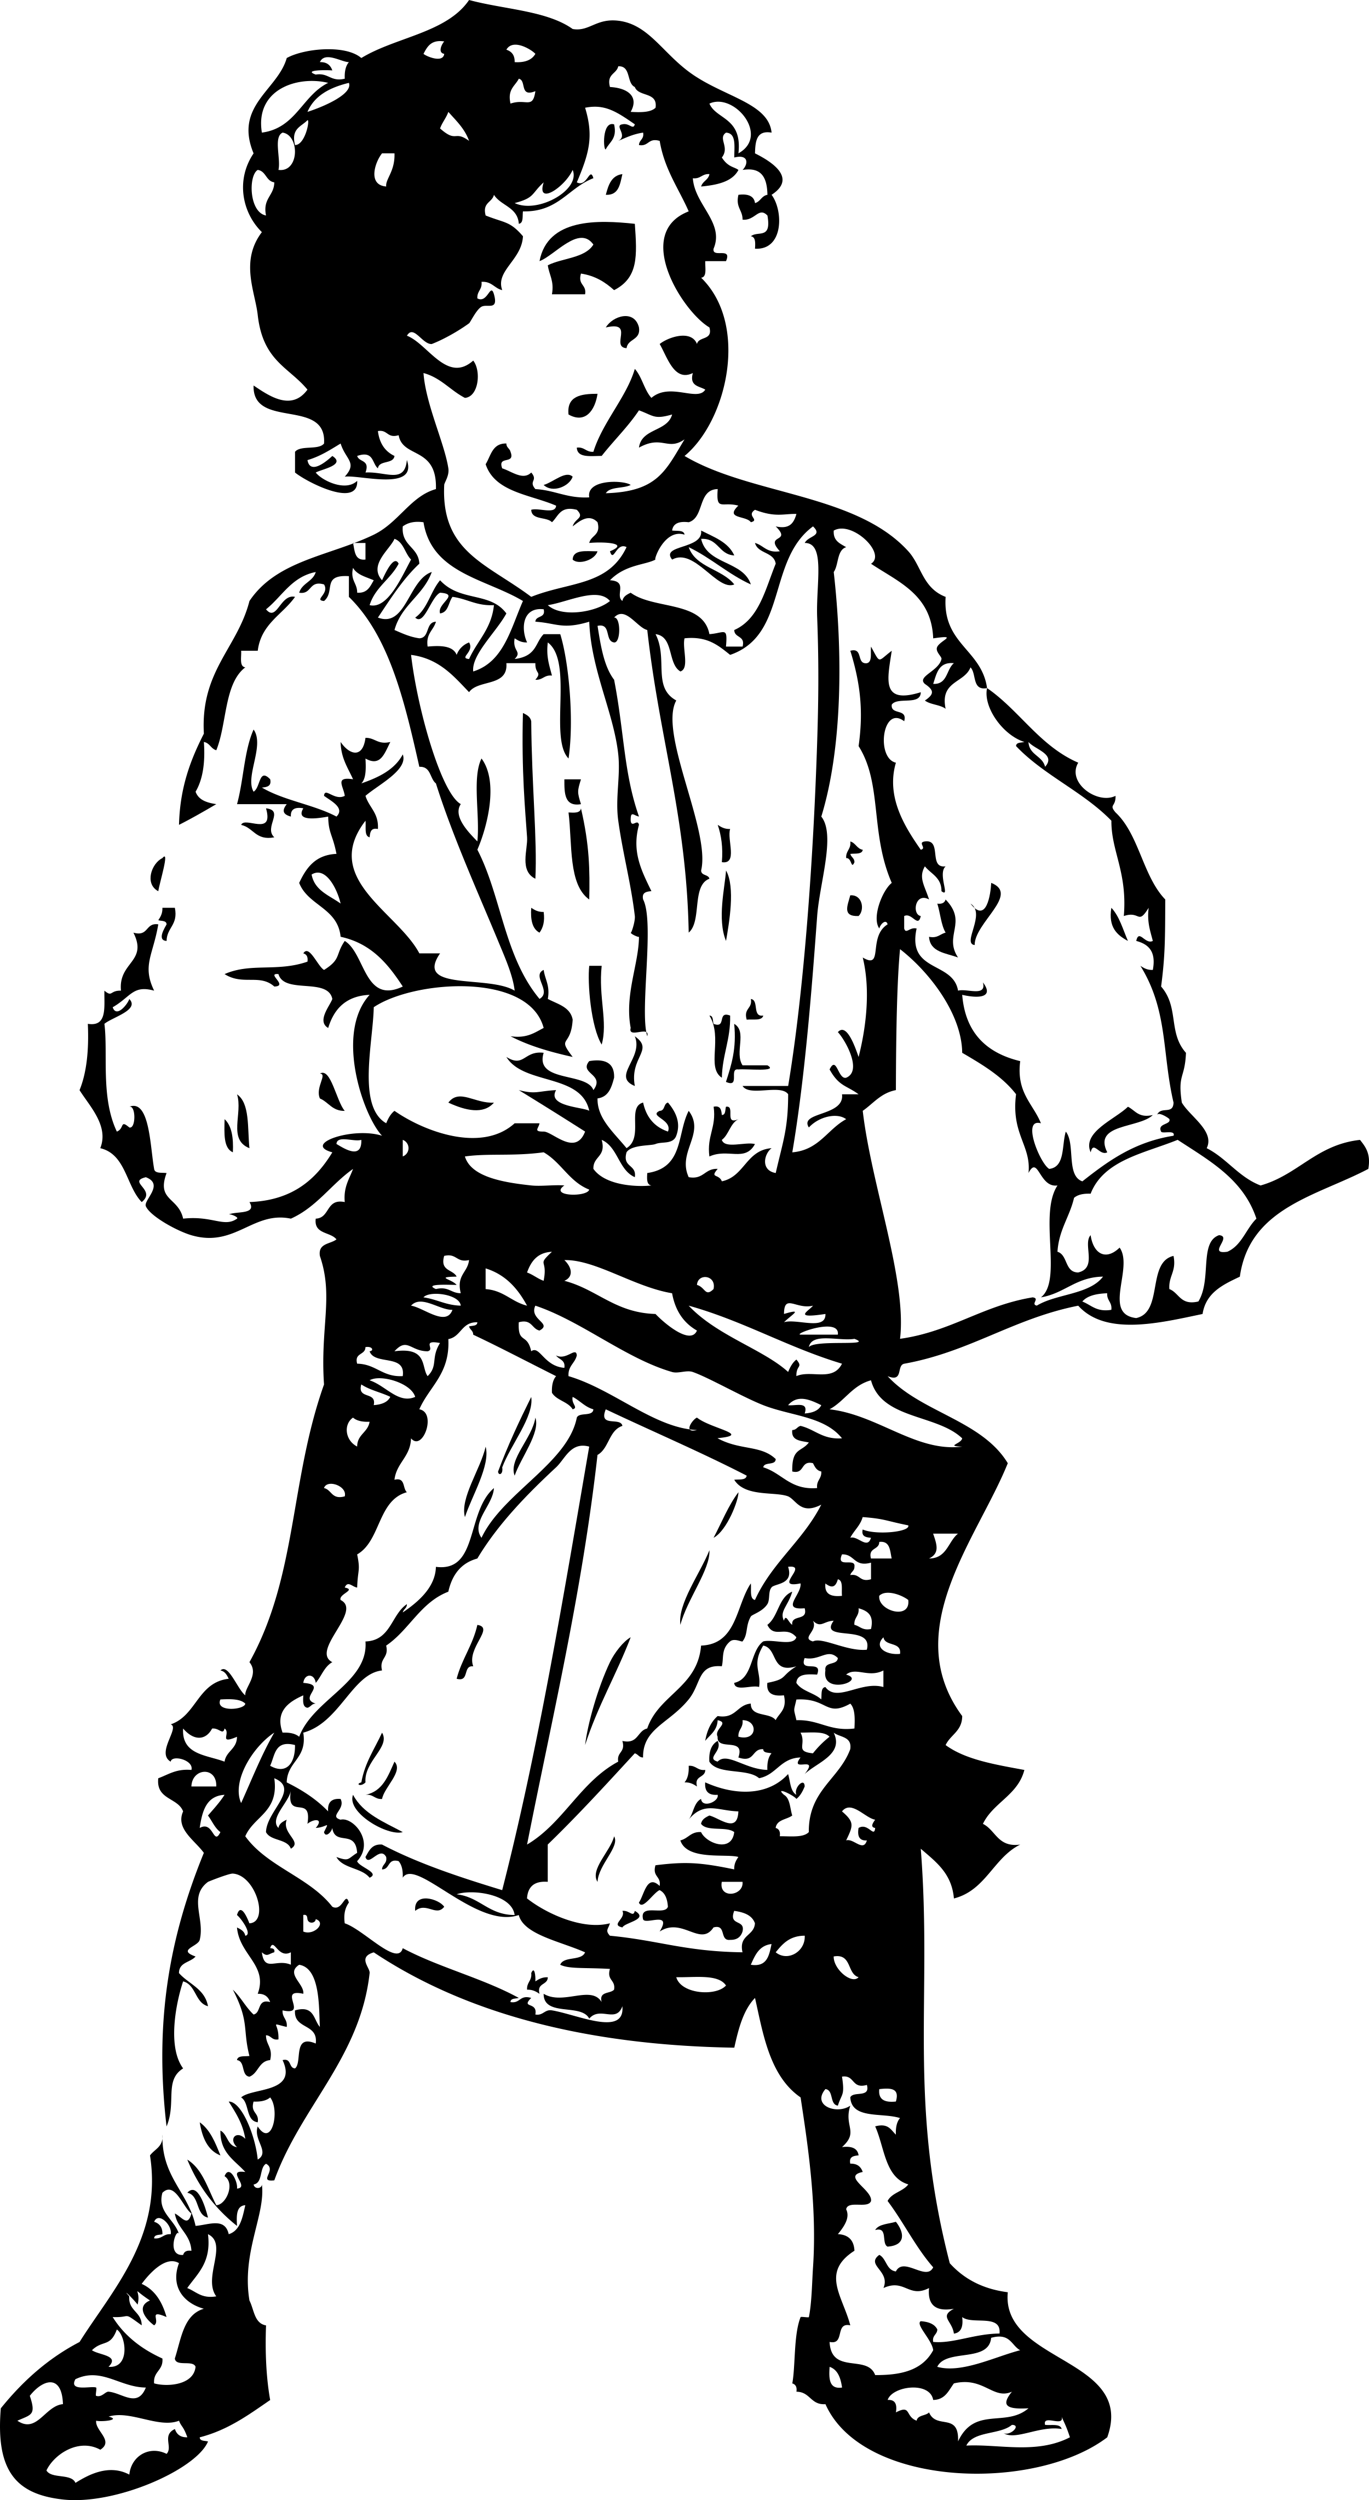 <svg xmlns="http://www.w3.org/2000/svg" viewBox="0 0 193.013 352.383"><switch><g><g clip-rule="evenodd" fill-rule="evenodd"><path d="M87.75 24.538c-.33 1.423-.5 3.005-2.337 2.921.366-1.388.786-2.72 2.337-2.921zM90.088 46.154c.276 1.834-1.573 1.543-1.753 2.921-2.324-.159 1.229-3.872-2.921-2.921.97-1.641 4.036-2.587 4.674 0zM84.245 55.502c-.344 2.318-1.708 4.263-4.089 2.921-.278-2.614 1.75-2.923 4.089-2.921zM76.65 68.355c1.406-.419 3.104-2.084 4.089-1.168-.455 1.369-2.825 2.363-4.089 1.168zM84.245 77.703c-.413 1.296-2.742 1.941-3.505 1.168.065-1.492 1.956-1.159 3.505-1.168zM73.729 100.49c.52.259 1.045.513 1.168 1.168.073 9.219.862 16.684.584 22.201-2.289-1.133-1.053-4.127-1.168-5.842-.246-3.65-.808-9.23-.584-17.53zM79.571 109.84h2.337c-.525 1.71-.525 1.795 0 3.505-2.337.39-2.348-1.54-2.337-3.5zM37.506 113.93c2.664.298-.371 2.668 1.168 4.089-2.635.493-2.917-1.367-4.674-1.752.498-1.27 4.659 1.72 3.506-2.34zM81.908 113.93c1.202 5.148 1.258 8.685 1.168 12.853-2.962-2.101-2.37-7.756-2.921-12.269.83.05 1.655.1 1.753-.58zM101.19 116.26c.47.309.948.609 1.752.584-.48 1.466 1.136 5.031-1.168 4.674.18-2.12-.09-3.79-.58-5.25zM102.36 122.69c1.338 2.333.434 7.429 0 9.932-1.28-3.08-.14-7.61 0-9.93zM119.88 126.19c1.737-.124 2.06 2.083 1.168 2.921-2.35.09-1.54-1.49-1.17-2.92zM133.32 126.78c3.163 3.272-.326 5.04 1.752 8.179-1.693-.643-3.95-.723-4.089-2.921 1.221.248 1.547-.4 2.337-.584-.648-1.105-.746-2.76-1.169-4.09.68.09 1.04-.14 1.17-.59zM22.9 127.95h1.753c.493 2.44-1.136 2.759-1.168 4.674-1.453-.088-.171-1.979 0-2.337-.016-.568-.715-.453-1.168-.584.308-.47.609-.95.583-1.75zM74.897 127.95c.47.309.948.609 1.753.584.186 1.355-.094 2.243-.584 2.921-1.021-.53-1.29-1.82-1.169-3.5zM156.69 127.95c1.136 1.201 1.627 3.046 2.337 4.674-1.51-.82-2.79-1.89-2.34-4.67zM83.077 136.13h1.753c-.474 4.428.897 7.909 0 11.101-1.524-2.49-2.026-8.73-1.753-11.1zM105.86 140.8c1.204.159.139 2.587 1.752 2.337-.181.793-1.463.485-2.337.584-.47-1.65.83-1.51.59-2.92zM100.02 143.14c.568.016.453.715.584 1.168 1.891.722.446-1.891 2.337-1.168.076 3.386-1.102 5.52-1.168 8.764-2.238-1.47.18-5.58-1.75-8.76zM103.52 144.31c1.862 1.096.005 4.047 1.168 5.842h3.506c1.683.979-2.985.465-4.09.584-1.4-.231.324 2.661-1.753 1.752.76-2.35 1.52-4.7 1.16-8.17zM33.417 154.24c1.842 1.273 1.457 4.775 1.752 7.595-3.098-1.24-.893-4.92-1.752-7.6zM69.639 155.41c-1.463 1.706-3.993 1.129-6.426 0 1.546-2.04 3.753.17 6.426 0zM100.6 155.99c.994-.214 1.103.456 1.169 1.169.568-.017.453-.715.584-1.169 1.4-.231-.324 2.661 1.753 1.753-1.164.589-1.334 2.172-2.337 2.921.435 1.318 3.276.229 4.674.584-1.408 2.589-3.809.556-6.427 1.753-.388-2.93 1.01-4.06.6-7zM159.03 155.99c1.039.519 1.484 1.631 3.505 1.169-1.949 1.899-8.47 1.175-6.426 5.258-1.089.559-1.953-1.75-2.337 0-1.28-2.86 3.49-4.68 5.26-6.43zM31.664 157.74c1.014.934 1.265 2.63 1.168 4.674-1.35-.59-1.208-2.68-1.168-4.67zM67.302 229.02c2.515.394-1.554 3.213-.584 5.843-1.537-.173-.46 2.267-2.337 1.753.723-2.78 2.279-4.73 2.921-7.59zM55.618 248.3c1.306 1.345-1.451 3.583-1.752 5.258-1.048.074-1.232-.715-2.337-.584 2.441-.49 3.184-2.66 4.089-4.68zM97.099 248.88c1.048-.074 1.232.715 2.337.584-.008 1.161-1.595.743-1.169 2.337-.47-.309-.948-.609-1.753-.584.454-.52.629-1.32.585-2.34zM62.628 268.75c-1.115 1.457-2.537-.728-4.089.584-.274-2.8 3.397-1.68 4.089-.58zM87.75 269.33c1-.123 1.513.996 1.752 0 2.082 1.198-1.429 1.619-1.752 2.337-1.749-.39.56-1.25 0-2.34zM74.897 278.1c.454-1.066.628.35.584 1.168.47-.309.949-.609 1.753-.584-.007 1.161-1.594.743-1.168 2.337-.47-.31-.948-.609-1.752-.584-.075-1.07.714-1.25.583-2.35zM28.159 299.13c1.48 1.052 2.196 2.867 2.921 4.674-1.814-.72-2.564-2.5-2.921-4.67zM26.406 309.06c1.472-1.621 2.566 2.074 2.921 3.506-1.779-.37-1.141-3.15-2.921-3.51zM126.31 313.15c1.188 1.505 1.45 3.306-1.169 3.506-.932-.432.133-2.86-1.753-2.337.49-.87 1.88-.85 2.92-1.17z"/><path d="M57.371 64.85c1.514 4.459-6.758 2.026-8.764 2.337 1.824-2.008.134-2.379-.584-4.674-1.456.881-2.866 1.808-4.674 2.337.378 2.11 2.654.204 3.505-.584 1.981 1.276-1.571 1.878-2.337 2.337.857 1.12 4.21 2.762 5.842 1.168.174 3.877-7.045.221-8.763-1.168v-2.921c.779-.973 3.31-.196 4.089-1.169.435-6.471-10.124-1.95-9.932-8.179 2.159 1.451 5.333 3.676 7.595.584-2.615-3.18-6.282-4.001-7.011-10.516-.37-3.312-2.522-7.593.584-11.685-2.796-2.748-3.697-7.354-1.168-11.1-2.799-6.73 3.395-8.902 4.674-13.438 2.395-1.339 8.259-1.947 10.516 0C55.775 5.221 62.982 4.638 66.134 0c4.904 1.328 10.972 1.492 14.606 4.089 2.362.403 3.28-1.535 6.427-1.168 4.375.51 6.303 4.715 10.516 7.595 4.661 3.187 10.697 4.092 11.101 8.179-2.125-.373-2.296 1.21-2.337 2.921 2.358 1.175 5.967 3.481 2.337 5.842 1.671 2.219 1.725 7.823-2.337 7.595.05-.829.097-1.654-.584-1.752.99-.824 2.944.519 2.337-2.921-1.234-1.288-1.728.75-3.506.584.013-1.376-1.006-1.72-.584-3.505 1.331-.164 2.196.141 2.337 1.168.768-.207.919-1.029 1.753-1.168-.052-2.285-.715-3.959-3.506-3.505.836-.854.858-2.263-1.168-1.753-.01-1.549.323-3.44-1.169-3.505-1.19.819.574 2.013-.584 3.505.877 1.387 1.748 1.296 2.337 1.753-.871 1.66-2.951 2.112-5.259 2.337.207-.768 1.029-.919 1.169-1.753-1.048-.074-1.232.715-2.337.584.253 3.757 4.486 6.262 2.921 9.932-.231 1.4 2.661-.324 1.753 1.753h-2.921c-.049.925.28 2.229-.585 2.337 6.8 6.629 3.654 20.171-2.337 25.122 9.296 5.522 24.161 5.281 31.549 13.438 1.87 2.064 1.994 5.166 5.259 6.426-.451 6.683 5.075 7.388 5.842 12.854-2.162.409-1.457-2.048-2.337-2.921-.871 2.244-4.34 1.892-3.505 5.842-.768-.596-2.154-.573-2.922-1.168 1.324-.899 1.324-1.438 0-2.337-1.185-1.055 1.934-1.772 2.337-3.505.082-.35-.958-1.067-.584-1.752.506-.926 3.033-1.703-.584-1.168-.243-6.184-4.915-7.938-8.764-10.517 2.24-1.421-2.697-6.153-5.258-4.674-.1 1.462.897 1.829 1.752 2.337-1.326.426-1.035 2.47-1.752 3.505 1.291 11.493 1.226 24.77-1.753 34.47 2.053 2.562-.238 9.323-.584 14.021-.818 11.115-1.771 23.087-3.506 33.301 3.772-.317 4.94-3.238 7.595-4.674-1.251-.945-3.819-.4-5.258 1.168-1.433-2.235 5.062-1.542 4.674-4.674h2.337c-1.723-1.276-2.747-1.086-4.09-3.505 1.001-2.055 1.178 1.465 2.337 1.168 2.301-.938-.063-5.231-1.168-6.427 1.247-1.396 2.461 2.179 2.921 3.505.988-3.86 1.746-9.283.584-14.021 3.017 1.789.665-2.913 3.506-4.674-.206-.818-1.028-.05-1.168.584-1.095-1.513.43-5.39 1.752-6.426-3.077-7.08-1.306-13.963-4.674-19.28.663-4.705.33-8.603-1.168-13.438 1.877-.514.801 1.926 2.337 1.753.793-.181.484-1.463.584-2.337 1.373 2.517.893 2.104 2.921.584-.594 3.995-1.574 7.602 4.09 5.842-.011 1.937-3.302.593-4.09 1.753-.173 1.536 2.267.459 1.753 2.337-3.086-2.369-3.998 5.22-1.168 5.842-1.441 4.898 1.354 9.171 3.505 12.269.916-.207-.512-1.029.584-1.168 2.484-.342.438 3.847 2.922 3.505-1.174 1.055.746 4.54-.585 3.505.008-1.955-1.479-2.416-2.337-3.505-.939 1.604-.039 2.698.585 4.674-1.95-1.087-2.46 2.1-1.169 2.337-.385 1.75-1.249-.559-2.337 0v1.752c.255.867.748-.23 1.753 0-1.367 6.236 5.148 4.589 5.842 8.764 1.205-.354 4.059.943 3.506-1.168 1.646 2.172-.646 2.286-2.921 1.753.438 5.404 3.471 8.213 8.179 9.348-.571 4.466 1.806 5.984 2.922 8.763-2.797-.794-.106 5.706 1.168 6.427 2.272-.259 1.745-3.318 2.337-5.258 1.385 1.731.014 6.218 2.337 7.011 3.594-2.833 7.299-5.554 12.854-6.427.305-.878-1.586-.24-1.753-.584-.583-1.202 1.422-.937 1.168-1.753-.038-.124-1.53-1.104-1.752-.584.568-1.33 2.271.037 2.337-1.753-1.645-7.005-.753-12.931-4.674-19.28.47.309.948.609 1.752.584.504-2.646-.645-3.64-2.337-4.09.385-1.75 1.249.559 2.337 0-.354-1.399-.84-2.666-.584-4.674-1.568 2.533-1.166.367-3.505 1.168.518-6.226-1.782-9.117-1.753-13.438-3.928-4.057-9.551-6.418-13.438-10.516.016-.568.715-.454 1.168-.584-3.043-.966-5.836-4.912-5.258-7.595 4.606 3.184 7.418 8.161 12.854 10.516-1.673 2.831 2.736 5.941 5.258 4.674.053 1.594-.973 1.176 0 2.337 3.324 3.102 3.852 9.001 7.011 12.269-.02 5.542-.009 7.881-.584 12.269 2.57 2.961.957 6.486 3.505 9.348-.154 3.681-1.197 2.949-.584 7.011 1.141 1.958 4.682 4.032 3.506 6.427 2.842 1.441 4.498 4.07 7.595 5.258 5.312-1.503 7.876-5.756 14.021-6.427.775.978 1.548 1.958 1.169 4.09-7.274 3.826-16.749 5.452-18.111 15.19-2.38 1.126-4.777 2.234-5.258 5.258-5.866 1.22-13.623 3.18-17.527-1.169-9.113 1.793-15.294 6.519-24.538 8.18-1.127.236-.051 2.676-2.337 1.753 4.645 5.093 13.271 6.204 16.942 12.269-4.268 10.6-15.356 23.521-6.426 35.639-.01 2.133-1.661 2.623-2.337 4.09 2.804 2.064 6.992 2.745 11.1 3.505-.913 3.565-4.385 4.573-5.842 7.596 1.822.903 2.092 3.36 5.258 2.921-3.778 1.868-4.842 6.453-9.348 7.595-.309-3.586-2.596-5.193-4.674-7.011 1.654 21.134-1.846 35.423 4.09 58.424 1.941 2.147 4.554 3.625 8.179 4.089-.962 9.942 18.035 9.236 14.022 20.448-10.283 7.803-34.533 7.052-39.729-4.674-2.095.148-2.141-1.754-4.09-1.752.096-.68-.129-1.04-.584-1.169.461-2.533.178-6.859 1.169-9.348.041-.103 1.147.1 1.168 0 .41-1.981.445-4.965.584-7.011.603-8.863-.837-17.902-1.752-23.954-4.413-3.033-5.311-9.117-6.427-14.021-1.634 1.678-2.325 4.297-2.921 7.011-21.08-.343-37.968-4.876-50.829-13.438-2.32.683-.5 2.165-.584 2.922-1.327 11.924-9.683 18.794-13.438 29.212-2.403.272.459-1.47-1.168-2.337-.974.584-.414 2.701-1.752 2.921.145.734 1.162.589 1.168 0 .541 4.248-2.889 9.569-1.753 16.358.66 1.287.672 3.223 2.337 3.506-.141 3.841.027 7.373.584 10.516-3.007 2.057-5.905 4.222-9.932 5.258.016.568.715.454 1.168.585-1.628 3.932-13.034 9.007-20.448 8.179-6.547-.73-9.52-3.938-8.764-12.853 3.042-3.774 6.617-7.016 11.101-9.348 4.508-7.179 11.731-14.753 9.932-26.291.652-.905 1.899-1.217 1.752-2.921-.14 5.982 3.635 8.05 4.674 12.853 1.94-.179 4.141-1.208 4.674 1.169 1.628-.514 1.938-2.347 2.337-4.09-1.277.086-1.254 1.472-1.168 2.921-3.046-2.406-5.421-5.484-7.011-9.348 2.167 1.338 2.893 4.118 4.089 6.427 1.377-.032 2.707-3.074 1.168-4.09.652-1.707 1.899.744 1.753 1.753 1.946-.184-1.759-2.77 1.168-2.337-1.46-1.656-3.572-2.66-3.505-5.843 1.029.529.965 2.151 2.337 2.337-1.265-1.2-.032-2.433 1.168-1.168-.35-2.182-1.37-3.693-2.337-5.258 1.806-.039 3.764 4.793 4.089 8.179 1.785-1.08-.674-2.775 0-4.674 2.015 3.122 3.172-2.305 1.753-4.09-.52.454-1.319.629-2.337.585-.483 1.651.823 1.513.584 2.921-1.721-.227-1.142-2.753-2.337-3.506 1.537-1.39 8.011-.597 5.842-5.258 1.295-.321.832 1.116 1.753 1.169 1.07-.825-.366-4.897 2.921-3.506.37-2.901-3.131-1.932-2.921-4.674 2.723-.775 2.593 1.302 3.505 2.337-.157-2.463.132-8.298-2.921-8.764-1.965 1.261.768 2.684.584 4.09-3.793-.832.872 3.169-2.921 2.337-.074 1.048.715 1.232.584 2.337-2.542-.598-1.063-.663-1.168 1.753-.944.164-1.006-.553-1.753-.584-.013 1.376 1.006 1.72.584 3.505-1.621.132-1.653 1.853-2.921 2.337-1.203-.16-.55-2.177-1.752-2.337.094-.685 1.065-.493 1.752-.584-.972-3.812.023-4.758-2.337-9.348 1.108 1.034 1.813 2.471 2.921 3.505 1.125-.237.461-2.265 2.337-1.752-.255-.719-.748-1.2-1.753-1.169 1.48-4.033-2.575-5.436-2.921-9.348.52.259 1.045.513 1.168 1.168 1.057-.175-.591-2.457-1.168-2.921.591-2.1 1.734 1.17 1.752 1.169 2.835-.144.906-6.792-2.337-7.011-.525-.036-3.442 1.121-3.505 1.168-2.799 2.1-.408 5.171-1.168 8.18-.238.941-3.245 1.4-.584 2.337-.711.847-2.333.782-2.337 2.337 1.366 1.555 3.645 2.197 4.09 4.674-1.844-.493-1.662-3.013-3.505-3.506-.906 2.677-2.322 9.131 0 12.27-2.692 1.679-.911 4.799-2.337 8.179-1.737-14.781.388-26.623 5.258-38.56-1.28-1.778-4.029-3.397-2.921-5.842-.75-1.976-3.836-1.617-3.505-4.674 1.428-.52 2.533-1.362 4.674-1.169.375-1.416-2.783-2.188-2.921-1.168-2.13-1.235 1.343-4.811 0-5.259 3.648-1.221 3.805-5.933 8.18-6.426-.259-.521-.513-1.045-1.168-1.169 1.117-1.078 2.388 2.646 3.505 3.506-.123-1.115 2.015-2.932.584-4.674 6.75-12.14 5.68-25.54 10.516-39.145-.558-8.075 1.38-12.388-.584-18.111-.273-1.832 1.469-1.647 2.337-2.337-.855-1.093-3.206-.689-2.921-2.921 2.054-.088 1.403-2.881 4.09-2.337-.193-2.141.649-3.246 1.168-4.674-3.083 2.175-5.129 5.387-8.764 7.011-5.347-1.12-7.867 4.136-14.021 2.337-2.03-.593-5.835-2.69-6.427-4.089-.362-.857 2.661-3.073 0-4.09-2.699.65 1.571 1.785-.584 3.505-2.202-2.278-2.22-6.738-5.842-7.595 1.249-3.135-1.503-5.916-2.921-8.18 1.015-2.49 1.332-5.679 1.168-9.348 2.79.453 2.287-2.388 2.337-4.674 1.161.973.743-.053 2.337 0-.396-4.067 3.826-4.037 1.753-8.179 2.183.625 1.665-1.451 3.505-1.168-.735 4.37-2.306 5.786-.584 9.348-3.001-.828-3.257.841-5.842 2.337.529 1.583 2.151-.492 2.337-1.168 1.513 1.552-2.442 2.592-3.505 3.505.526 4.273-.546 10.337 1.753 15.19 1.104-.438.405-1.744 1.752-.584.955.263.955-3.185 0-2.921 2.886-1.119 2.936 5.623 3.505 8.764.094.685 1.065.493 1.753.584-1.45 3.921 1.651 3.366 2.337 6.426 4.125-.458 5.769 1.295 7.595 0 .272-.193-.922-.707-1.168-.584 1-.497 4.02.054 2.921-1.753 6.007-.224 9.33-3.134 11.685-7.011-4.321-1.164 2.871-3.644 7.011-2.337-2.608-2.722-6.707-14.405-1.753-19.864-3.348.157-5.022 1.988-5.842 4.674-1.665-.961.28-3.17.584-4.09-.621-3.079-6.772-.627-7.595-3.505-1.826-.179 1.485 1.688-.584 1.753-2.052-1.827-4.436-.107-7.011-1.753 3.686-1.628 7.394-.267 11.685-1.753.095-.679-.129-1.039-.584-1.168.812-1.335 2.021 1.828 2.921 2.337 2.455-1.544 1.56-2.109 2.921-4.09 2.917 1.802 2.745 8.996 8.179 6.427-2.077-3.181-4.436-6.08-8.764-7.011-.402-4.077-4.587-4.371-5.842-7.595.997-2.12 2.273-3.958 5.258-4.09-.545-2.773-1.124-2.857-1.168-5.258-1.687.306-4.632.703-3.505-1.168-1.173-.199-1.828.119-1.753 1.168-1.214-.327-1.238-.912-.584-1.753h-7.011c.928-3.356 1.003-7.566 2.337-10.516 1.602 2.257-1.261 6.67 0 8.764 1.004-.609.724-3.42 2.337-1.753.215.994-.456 1.103-1.168 1.168 3.051 1.818 7.333 2.403 10.516 4.09 1.231-1.222-.77-2.196-1.753-2.921.086-1.304 1.472.758 2.921 0-.171-1.357-1.468-2.738 1.168-2.337-.723-1.614-1.706-2.968-1.753-5.258 1.233 1.821 3.124 2.382 3.506-.584 1.376-.013 1.72 1.006 3.505.584-.832 1.622-1.369 3.535-3.505 2.337.077 1.44.088 2.815-.584 3.505 2.458-.853 4.693-1.928 5.842-4.089.799 2.179-3.483 4.294-5.258 5.842.497 1.645 1.887 2.397 1.752 4.674-.994-.215-1.102.456-1.168 1.168-.793-.181-.485-1.463-.584-2.337-6.303 8.191 4.528 12.871 7.595 18.696h2.921c-3.702 5.368 6.769 3.005 10.516 5.258-.256-2.203-1.366-4.666-2.337-7.011-2.807-6.779-6.413-14.733-8.764-22.201-.873-.685-.688-2.427-2.337-2.337-2.08-9.215-4.216-18.375-9.932-23.954v-2.921c-3.854-.237-1.878 2.133-3.505 3.505-1.506-.141.803-1.005 0-2.337-2.183-.625-1.665 1.451-3.505 1.168.396-1.357 1.941-1.564 2.337-2.921-3.415.675-4.737 3.442-7.011 5.258 1.531 1.868 2.011-2.234 4.09-1.753-1.772 2.512-4.782 3.787-5.258 7.595h-2.337c.049.925-.281 2.229.584 2.337-2.994 2.265-2.571 7.945-4.09 11.685-.767-.206-.919-1.028-1.752-1.168.208 2.936-.155 5.298-1.169 7.011.404 1.154 1.559 1.557 2.921 1.752-1.72 1.007-3.447 2.006-5.258 2.921.13-5.324 1.664-9.242 3.506-12.854-.496-8.869 4.718-12.03 6.426-18.695 3.859-5.77 11.318-6.337 17.527-9.348 3.518-1.706 5.199-5.435 8.764-6.427.178-6.051-4.668-4.286-5.258-7.595-1.651.482-1.514-.824-2.921-.584.214 1.733 1.013 2.882 2.337 3.505-.161 1.203-2.176.55-2.337 1.753-.853-.706-.562-2.554-2.921-1.753.251.917 1.838.5 1.169 2.337 2.875-.169 5.552 1.674 5.837-1.803zm89.969 43.23c1.604-1.776-1.446-2.439-2.337-3.505.09 1.86 1.97 1.93 2.34 3.5zM22.9 309.06c-.773 2.723 1.73 3.748 2.337 5.843-.322-1.112-1.849 3.113.584 2.921.129-.455.489-.679 1.168-.584-.14-2.393-1.985-3.079-2.337-5.258 1.03.51 1.809 1.955 2.337 0-1.172-.8-2.33-4.64-4.089-2.92zm-1.168 4.09c.734.239 1.194.754 1.168 1.753-.453.131-1.152.016-1.168.584 1.105.131 1.289-.658 2.337-.584.246-1.29-1.75-3.22-2.337-1.75zM59.708 7.59c.354.337 2.771 1.368 2.921 0-.909-.152-.405-1.281 0-1.752-1.836-.278-2.388.728-2.921 1.752zm12.853 1.168c1.451.088 2.425-.302 2.921-1.168-.583-.641-3.185-2.193-4.089-.584.733.239 1.193.753 1.168 1.752zM46.854 9.927c-.768-.077-4.227-.088-2.337.584 1.844-.286 2.063 1.053 4.09.584-.044-1.018.13-1.817.584-2.337-1.043.002-3.398-1.573-4.089 0 1.004-.031 1.497.45 1.752 1.169zm39.144 2.337c2.425.126 4.155 1.295 2.921 3.506 1.44.077 2.815.088 3.506-.584.341-2.289-2.403-1.492-2.922-2.921-1.2-.552-.495-3.01-2.336-2.921-.25 1.113-1.67 1.056-1.169 2.92zm-42.649 3.505c2.225-.713 6.432-2.505 5.842-4.09-2.662.649-4.85 1.772-5.842 4.09zm2.921-4.089c-4.268-1.048-10.354.865-9.348 7.011 4.823-.631 5.684-5.222 9.348-7.011zm25.706 2.92c2.208-.753 3.142.845 3.505-1.752-2.286.923-1.209-1.517-2.337-1.753-.518 1.039-1.63 1.485-1.168 3.505zm8.764 9.349c-1.091 2.428-5.165 5.133-4.089 1.752-1.78 1.629-1.226 2.168-4.09 2.921 3.247 1.545 9.336-1.847 8.179-4.673zM66.718 50.823c1.149 1.442.777 5.104-1.168 5.258-2.057-1.06-3.39-2.842-5.842-3.505.313 4.403 2.964 9.881 3.505 13.438.158 1.041-.568 2.001-.584 2.337-.456 9.448 5.945 11.036 12.269 15.774 5.328-2.138 10.854-1.506 13.438-7.011-1.462-.771-1.829 2.31-2.337.584 2.933-1.201-1.096-1.355-2.921-1.168.249-1.114 1.669-1.057 1.168-2.921-1.229-1.283-2.597-.121-3.505.584.326-1.191 1.758-1.146.584-2.337-2.353-.6-2.596.91-3.506 1.752-.744-.813-2.862-.254-2.921-1.752 1.027-.336 3.433.706 3.505-.584-3.674-1.584-8.631-1.885-9.932-5.842.745-1.203.932-2.963 2.921-2.921-.002.586.473.695.584 1.169.722 1.89-1.89.446-1.168 2.337 1.309.4 2.928 1.755 4.09.584 1.02 1.191-.435 1.146.584 2.337 2.767.155 4.503 1.339 7.595 1.168-.456-2.623 4.927-2.439 5.842-1.752-1.023.534-2.915.201-3.505 1.168 7.307-.224 8.42-3.172 11.1-7.595-2.397 1.676-3.152-.65-6.426 1.168.354-2.761 4.011-2.221 4.674-4.674-2.551.736-2.598.172-4.674-.584-1.56 2.336-3.548 4.243-5.258 6.427-1.549-.009-3.44.324-3.505-1.168 1.104-.131 1.289.659 2.337.584 1.298-4.175 4.676-7.714 5.842-11.685 1.015 1.128 1.323 2.961 2.337 4.09 2.621-2.251 6.501.606 7.596-1.168-.854-.51-2.263-.464-1.753-2.337-2.604 1.267-3.562-2.142-4.674-4.09 1.163-.957 4.446-2.075 5.258 0 .237-1.125 2.266-.461 1.753-2.337-3.784-2.22-10.792-13.312-2.921-16.358-1.425-3.249-3.423-5.926-4.09-9.932-1.651-.483-1.514.823-2.921.584.032-.747.748-.81.584-1.753-1.366.192-2.414.702-3.505 1.168 1.431-.776-.642-2.174.584-2.337 1.005-.23 1.498.867 1.752 0-2.614-1.816-4.25-2.884-7.01-2.337 1.228 4.046.574 6.415-1.168 10.516 1.462.771 1.829-2.31 2.337-.584-3.526 1.343-4.943 4.794-9.932 4.674-.091.688.101 1.658-.584 1.752-.162-2.369-2.534-2.529-3.505-4.089-.249 1.114-1.669 1.057-1.168 2.921 2.731 1.084 3.409.773 5.258 2.921-.163 3.356-3.917 4.861-2.921 7.595-1.112-.251-1.468-1.259-2.921-1.169.131 1.105-.659 1.289-.584 2.337 1.462.771 1.829-2.31 2.337-.584.661 2.366-.931 1.307-1.752 1.753-.727.394-1.573 2.206-1.753 2.337-1.554 1.128-3.606 2.281-5.258 2.921-1.322.098-2.569-2.809-3.505-1.168 2.934 1.123 5.659 6.794 9.344 3.504zm37.392-29.211c4.474-2.487-.613-8.616-4.09-7.011.96 2.265 4.66 1.929 4.09 7.011zm-42.066-3.506c2.395 2.112 1.969.191 4.089 1.752-.608-1.729-1.826-2.848-2.921-4.089-.303.865-.864 1.473-1.168 2.337zm-20.448 2.337c1.43.021 2.148-3.632 1.752-3.505-.842.91-2.352 1.153-1.752 3.505zm-1.753-1.753c-1.326.622-.222 3.672-.584 5.258 2.987.389 3.012-4.911.584-5.258zm14.606 7.596c-.123-1.062 1.264-2.125 1.168-4.674h-1.752c-.968 1.173-2.097 4.468.584 4.674zm-16.943 4.089c-.493-2.44 1.136-2.759 1.168-4.674-1.191-.172-1.146-1.581-2.337-1.752-1.338.801-1.231 5.976 1.169 6.426zm66.604 40.896c-2.323-.638-3.162.865-2.921-2.337-2.857.064-1.843 4-4.09 4.674-1.332-.163-2.196.141-2.337 1.168.688.092 1.658-.1 1.752.584-2.833-.916-4.424 3.686-4.089 3.505-1.459.785-4.252.686-6.427 2.921 2.605.146.672 2.104 1.752 2.921.124-.655.649-.91 1.168-1.168 3.243 2.404 10.203 1.092 11.101 5.842 2.16-.151 2.581-1.143 2.337 1.753h2.337c.426-1.594-1.161-1.176-1.168-2.337 3.509-1.555 4.376-5.751 5.842-9.348-.261-1.686-2.514-1.381-2.921-2.921 1.222.336 1.667 1.448 3.505 1.168-2.26-2.474 1.793-1.149-.584-3.505 2.018.459 2.57-.546 2.921-1.753-1.8-.05-2.935.533-5.842-.584-1.293.841.735 1.425-.584 1.752-.66-.966-3.72-.436-1.77-2.335zm-46.155 7.596c-.875-.878-1.045-2.46-2.337-2.921-.652 1.516-3.697 3.669-1.752 5.842.383-.84 1.673-3.705 2.337-2.337-1.134 2.177-3.308 3.313-4.09 5.842 2.539.617 4.502-3.941 5.842-6.426zm13.437 7.595c-1.409 2.601-4.941 5.807-4.674 8.179 4.306-1.342 5.282-6.014 7.011-9.932-5.236-3.138-12.859-3.889-14.021-11.101-1.355-.186-2.243.094-2.921.584-.241 2.773 2.206 2.857 2.337 5.258-2.319 2.16-4.045 4.913-5.842 7.595 3.978 1.505 4.305-5.333 7.595-6.427-1.184 3.295-4.303 4.656-5.258 8.18 1.092.466 2.14.976 3.505 1.168 1.501-.057.835-2.281 2.337-2.337-.336 1.222-1.448 1.668-1.168 3.506 1.939-.186 3.594-.088 4.09 1.168a2.95 2.95 0 011.752-1.753c.802 1.332-1.506 2.196 0 2.337 1.142-2.559 3.161-4.239 3.505-7.595-2.468.131-3.773-.9-5.842-1.168-.586.777-.552 2.174-1.752 2.337-.486-1.388 2.891-2.72 0-2.921-1.312.665-2.25 4.722-3.505 3.505 1.721-1.2 2.165-3.677 3.505-5.258 2.86 3.1 7.045 1.569 9.346 4.675zm23.954 73.613c-.466 1.26-1.991.791-2.921 1.168-.681.276-3.372.067-4.09 1.168-.625 2.183 1.45 1.665 1.168 3.505-2.304-1.006-2.369-4.252-4.673-5.258.669 2.423-1.229 2.277-1.168 4.09 1.787 2.494 6.537 2.54 8.179 2.337-.681-.098-.634-.923-.584-1.752 5.178-.749 4.168-5.545 5.843-8.764 2.402 3.195-1.658 5.771 0 9.348 2.137.384 2.241-1.264 4.09-1.168-1.16 1.347.146.649.584 1.753 3.22-.675 3.403-4.386 7.011-4.674-1.085.826-1.562 3.136.584 3.505 1.018-4.465 1.744-6.198 1.753-11.101-1.039-1.493-5.451.388-6.427-1.168h6.427c2.282-13.675 3.58-32.629 4.09-48.492.158-4.927.272-10.54 0-17.527-.187-4.768 1.212-10.546-1.753-10.516.517-1.029 2.592-.965 1.168-2.337-6.465 4.76-3.574 15.326-11.685 18.111-1.63-1.291-3.168-2.674-6.427-2.337-.355 1.396.733 4.239-.584 4.674-1.842-1.08-.896-4.947-3.505-5.258 1.792 3.493-.487 7.47 2.921 9.348-2.541 4.61 4.874 18.295 3.505 23.954.007.772 1.024.534 1.169 1.168-2.544.961-1.029 5.982-2.921 7.595-.309-16.348-4.082-27.015-5.843-42.649-1.442-.344-3.104-3.473-4.674-1.753.959-.096.959 3.602 0 3.505-1.374-.184-.347-2.769-2.337-2.337.459 2.852.903 5.718 2.337 7.595 1.443 7.436 1.345 13.124 3.506 19.28-.734-.128-1.194-.91-1.169.584.14 1.096.962-.332 1.169.584-1.054 3.805.371 6.488 1.752 9.348-.712.066-1.383.175-1.168 1.168 1.657 3.212-.53 15.69.584 19.28.418-1.586-2.755.418-2.337-1.168-.883-4.688 1.143-8.98 1.169-12.854-.001.124-1.101-.33-1.169-.584.062.231.669-1.614.584-2.337-.547-4.659-1.693-8.782-2.336-13.438-.443-3.202.335-6.237 0-9.348-.634-5.878-3.837-11.889-4.09-18.696-3.795 1.148-4.633.194-7.595 0 .053-.92 1.49-.457 1.169-1.752-3.011-.348-3.228 2.744-2.337 4.674-.805.025-1.283-.275-1.753-.584-.347 1.864 1.097 1.807 0 2.921 3.137-.393 2.878-2.295 4.09-3.505h2.337c1.217 3.898 1.972 12.156 1.168 17.527-2.787-2.888.733-13.601-2.921-16.358-.256 2.008.231 3.274.584 4.674-1.104-.131-1.289.659-2.337.584.974-1.161-.053-.743 0-2.337h-4.089c.27 3.385-3.981 2.25-5.258 4.089-2.197-2.282-4.22-4.738-8.179-5.258.869 7.557 4.253 19.529 7.011 21.032-1.164 1.735 1.147 4.035 2.337 5.258.383-3.707-.77-8.95.584-11.685 2.478 3.341.762 9.763-.584 12.854 3.387 6.537 3.772 15.05 8.764 21.032 1.799-1.066-1.173-3.275.584-4.089.186 1.372.923 2.193.584 4.089 1.393.749 3.166 1.119 3.505 2.921-.237 3.997-2.277 2.278 0 5.258-3.189-.706-6.21-1.58-8.764-2.921 2.287.339 3.393-.503 4.674-1.168-2.111-7.922-18.308-6.725-23.954-2.921-.103 5.023-2.364 14.002 1.753 16.358.283-.69.623-1.324 1.168-1.752 4.095 2.873 12.262 6.001 16.943 1.752h3.505c-.128.734-.91 1.194.584 1.169 1.265.004 4.482 3.552 5.842 0a625.468 625.468 0 00-9.348-5.843c2.436.622 2.577.151 5.258 0-1.345 2.331 3.874 2.394 4.674 2.921-1.128-5.298-9.255-3.598-11.685-7.595 2.52 1.582 2.46-.928 5.258-.584-1.301 4.235 6.098 2.692 7.011 5.258 1.7-2.258-2.082-2.304-.584-4.089 2.327-.379 3.574.321 3.505 2.337-.365 1.388-.786 2.72-2.337 2.921-.059 2.811 2.18 4.68 4.09 7.011 2.481-1.534-.03-5.769 2.337-6.427.445 2.086 1.613 3.45 3.505 4.09.673-1.713-2.802-2.17-1.168-2.921.772-.007.534-1.024 1.168-1.168 1.703 2.01 1.581 3.56 1.17 4.67zM51.528 78.867V76.53h-1.753c.246 1.117.212 2.514 1.753 2.337zm-1.169 4.673c1.462.099 1.829-.897 2.337-1.753-1.085-.472-2.36-.755-2.921-1.752-.421 1.785.598 2.129.584 3.505zm26.875 1.753c1.963 1.805 6.849.993 8.764-.584-1.721-2.048-5.981.174-8.764.584zm54.336 11.1c2.046.099 1.839-2.056 2.921-2.921-2.16-.208-2.44 1.454-2.92 2.921zm-87.637 26.872c.436 2.291 2.515 2.938 4.089 4.089-.48-2.1-2.131-5.32-4.089-4.09zm111.59 56.67c-3.839.056-5.421 2.369-8.763 2.921 3.104-2.412-.376-11.664 2.336-15.774-2.58.391-2.716-4.386-4.089-1.752.404-3.888-2.48-5.461-1.753-11.101-1.952-2.527-4.77-4.189-7.595-5.842-.058-5.45-4.575-11.354-8.764-14.606-.41 4.297-.563 11.245-.584 19.864-2.121.411-3.181 1.883-4.675 2.921 1.203 10.446 6.249 23.889 5.259 32.133 7.179-1.001 11.661-4.697 18.695-5.843 1.096.14-.331.962.584 1.168 2.78-1.69 7.41-1.54 9.34-4.09zm-104.58-19.28c-1.027.336-3.433-.706-3.505.584 1.119.67 3.597 2.26 3.505-.58zm5.842 2.34a1.248 1.248 0 000-2.337v2.34zm120.35 8.76c-1.841-5.56-6.635-8.166-11.101-11.101-4.71 1.912-10.409 2.833-12.269 7.595-1.018-.044-1.817.13-2.337.584-.624 2.687-2.138 4.484-2.338 7.595 1.493.456.991 2.904 2.922 2.921 2.774-.65.598-3.988 1.753-5.258.385 2.636 2.131 3.655 4.089 1.753 2.017 2.865-2.489 9.373 2.337 9.932 3.857-.816 1.472-7.876 5.259-8.763.449 2.202-.713 2.792-.585 4.674 1.403.544 1.547 2.348 4.09 1.752 1.911-3.093.091-8.365 2.921-9.348 1.946.184-1.759 2.77 1.169 2.337 2.03-.89 2.62-3.22 4.1-4.67zm-111.59-8.76c.872 2.925 5.484 3.669 9.348 4.089 1.407.153 3.161-.118 4.674 0-2.234 1.571 3.264 1.665 3.505.584-2.801-1.094-3.947-3.843-6.426-5.258-4.293.59-7.829.12-11.101.59zm8.763 16.36c.864.304 1.472.864 2.337 1.168.63-3.186-1.026-2.021 1.168-4.09-2.04.1-2.94 1.34-3.505 2.92zm-9.932.58c-3.099.062-.69.331 0 1.168-.857.006-4.781-.221-2.921.585 1.785-.423 2.129.597 3.505.584-.639-2.587.99-2.905 1.168-4.674-1.787.424-1.718-1.008-3.505-.584-.618 2.17 1.23 1.88 1.753 2.91zm15.19.59c4.638 1.204 7.167 4.517 12.854 4.674 1.182 1.264 4.944 4.476 5.842 2.337-1.862-1.059-3.062-2.779-3.505-5.258-5.355-.881-10.805-4.77-15.19-4.674 1.089 1.03 1.314 2.36-.001 2.92zm-11.1 1.17c2.55.176 3.654 1.798 5.843 2.336-1.297-2.402-3.019-4.381-5.843-5.258v2.92zm29.796-.59c1.191.326 1.146 1.758 2.337.585.44-2-2.228-2.28-2.333-.59zm-33.302 2.92c-.157-1.629-4.42-2.155-5.258-1.168 1.883.26 3.166 1.12 5.258 1.17zm87.635-.58c1.264.489 1.993 1.513 4.09 1.169.131-1.104-.658-1.289-.584-2.337-1.5.06-2.79.33-3.51 1.17zm-88.803 1.17c-1.84.054-4.406-2.17-5.842-.585 1.76.26 4.961 3.03 5.842.58zm46.743 1.75c1.776-.561 5.925 1.251 5.842-1.169-4.715.717-2.349-.41-1.753-1.169-2.371.59-4.07-1.773-4.089 1.169 2.84-.84 1.07.1 0 1.17zm-9.35 16.36c3.174 1.728 6.09.921 8.179 2.921-.009.965-1.62.327-1.753 1.168 2.685.821 3.79 3.222 7.596 2.922-.131-1.104.658-1.289.584-2.337-.655-.124-.91-.648-1.169-1.169-1.798-.435-1.122 1.604-2.921 1.169-.077-3.396 1.287-2.695 2.337-4.09-1.117-.246-2.515-.212-2.337-1.753.586.002.695-.473 1.169-.584 2.04.491 3.11 1.953 5.842 1.753-2.494-3.119-7.18-3.137-11.101-4.674-2.918-1.146-7.616-3.857-9.932-4.674-.868-.307-2.034.254-2.921 0-6.478-1.858-12.847-7.21-19.28-9.349-.933 1.975 2.48 2.493.584 3.506-1.114-.249-1.057-1.669-2.921-1.168-.154 3.149 1.177 1.426 1.753 4.089 1.199-.889 1.769 2.107 4.674 2.337.175-1.148-.789-1.158-1.168-1.752 1.449.758 2.835-1.304 2.921 0-.251 1.112-1.259 1.468-1.168 2.921 6.326 1.856 12.125 7.345 18.111 7.595-2.051.513-.607-1.515 0-1.753 1.937 1.56 7.857 2.42 2.917 2.9zm9.93-9.35c.283-.69.623-1.325 1.168-1.753.974 1.161-.053.743 0 2.337 2.091-.917 5.136.847 6.427-1.753-7.64-2.293-13.854-6.009-21.616-8.18 3.996 4.25 10.496 6.14 14.016 9.34zm-47.907-4.67c.264 4.938-2.668 6.68-4.09 9.932 2.511.434.476 6.052-1.168 4.09-.089 2.638-2.043 3.409-2.337 5.842 1.571-.402 1.129 1.208 1.753 1.753-4.131 1.128-3.664 6.853-7.011 8.764.483 2.382.09 2.012 0 4.674-.69-.084-1.324-1.04-1.752 0 1.692.327-.896.911-.584 1.753 3.162 1.56-4.315 7.114-1.168 8.764-1.131.621-1.526 1.979-2.337 2.921-.172-1.363-1.581-1.363-1.752 0 3.6.258-.826 2.115 1.752 2.921-.586-.002-.695.474-1.168.584-.681-.098-.634-.923-.584-1.752-2.289 1.005-3.956 2.401-2.921 5.258 1.018-.044 1.817.13 2.337.584 1.963-5.284 9.797-7.674 9.348-13.438 3.582-.118 3.623-3.776 5.842-5.258.001.586-.473.695-.584 1.168 2.531-1.71 4.604-3.744 4.674-6.426 6.038.778 4.232-7.702 8.179-11.101-.126 2.425-3.314 4.838-1.752 7.011 2.971-6.312 12.178-10.521 13.438-16.943.358-.81 2.249-.088 2.337-1.168-1.216-.343-1.888-1.228-2.921-1.753-.23 1.005.867 1.498 0 1.753-.657-1.096-2.264-1.241-2.921-2.337-.043-1.018.131-1.817.584-2.337-4.326-2.174-8.218-4.216-11.685-5.843.002-.586-.473-.695-.584-1.168.454-.131 1.152-.017 1.168-.584-2.249-.07-2.269 2.05-4.093 2.37zm49.657-.59h5.258c.35-2.53-6.38-.08-5.26 0zm7.6.59c-2.169.362-6.014-.95-6.427 1.168.88-1.12 9.36-.06 6.43-1.17zm-60.178 5.26c1.509-1.493.425-2.553 1.753-4.674-2.708-.501-.612.919-1.753 1.168-2.439-.02-2.863-2.002-4.674 0 4.708-.64 3.752 2.24 4.674 3.5zm-9.933-1.76c2.678.049 3.542 1.911 6.427 1.753.465-3.192-3.981-1.472-4.674-3.506.615-.032.46-.749-.584-.584-.007 1.17-1.594.75-1.169 2.34zm.585 2.92c-.621 2.18 2.191.925 1.752 2.922 1.088-.081 1.953-.385 2.337-1.169-1.308-.63-2.927-.96-4.089-1.75zm7.595 1.76c-.571-1.98-4.923-3.229-6.427-2.337 2.304.76 4.052 3.37 6.427 2.34zm77.121 7.01c-2.427-.08-.118-.384 0-1.168-3.583-3.429-11.374-2.647-12.854-8.18-2.614.696-3.704 2.918-5.843 4.09 6.81.78 12.22 6.07 18.69 5.26zm-24.54-5.84c1.035.133 2.926-.589 2.337 1.168 1.088-.08 1.952-.384 2.337-1.168-1.65-.82-3.35-1.53-4.68 0zm-23.37 2.92c-1.909.623-1.874 3.189-3.505 4.09-2.188 19.428-6.366 36.867-9.932 54.918 5.137-3.042 7.521-8.838 12.853-11.685-.239-1.408 1.067-1.271.584-2.922 2.26.508 2.079-1.427 3.505-1.752 1.633-4.795 7.089-5.765 7.595-11.685 5.07-.188 4.899-5.618 7.012-8.764.1.874-.209 2.156.584 2.337 2.359-5.235 6.801-8.389 9.348-13.438-2.899 1.502-3.512-.651-4.674-1.169-1.877-.709-6.076.128-7.595-2.337.688-.091 1.658.101 1.752-.584-6.43-3.308-13.255-6.219-19.864-9.348-1.079 2.64 2.108 1.02 2.344 2.34zm-37.391 2.92c.01-1.743 1.519-1.986 1.753-3.505-1.018.044-1.817-.131-2.337-.585-1.388.97-1.097 3.23.584 4.08zm-8.763 42.06c-2.887-.745-2.813 1.471-3.505 2.921 2.262 1.29 3.551-.32 3.505-2.92zm2.921 11.69c1.183-1.354-.238-1.343-1.168-.584.704-4.289-3.024-.355-2.337-4.675-.301 1.676-3.059 3.914-1.752 5.259.124-.655.648-.91 1.168-1.169-.74 1.964 2.288 3.091.584 4.09-.518-1.43-2.847-1.048-3.505-2.337.076-2.991 4.855-6.069 1.168-7.595.68 4.769-2.856 5.322-4.089 8.179 3.094 4.307 9.035 5.766 12.269 9.933 1.462.771 1.829-2.311 2.337-.585-.49.679-.771 1.566-.584 2.922 2.664.876 7.469 6.189 8.179 3.505 5.081 2.71 11.331 4.249 16.358 7.011-.453.131-1.152.017-1.168.585 1.408.238 1.27-1.067 2.921-.585-1.519 1.536.944.46.584 2.337 1.093.203 1.305-.753 2.337-.584 3.544.58 10.343 3.776 9.932-.584-.881 2.465-3.144-.063-4.674 1.753-1.095-2.216-6.435-.187-6.426-3.506 2.753 1.662 6.694-1.279 8.179 1.169-.403-1.571 1.208-1.13 1.752-1.753.239-1.408-1.067-1.271-.584-2.921-3.763-.208-5.717.026-7.011-.585.493-1.26 3.012-.493 3.505-1.753-3.554-1.568-8.643-2.499-9.348-5.258-5.947 2.08-14.519-8.198-16.358-5.258.044-1.018-.13-1.817-.584-2.337-1.594-.426-1.176 1.161-2.337 1.168.032-.747.749-.809.584-1.752-.878-1.644-2.46 1.482-2.921 0 .508-.855.875-1.853 2.337-1.753 5.109 2.68 10.971 4.608 16.942 6.427 5.087-19.841 8.61-41.245 12.269-62.514-2.599-.724-3.393 1.73-4.674 2.921-4.076 3.789-8.174 7.969-11.101 12.854-2.299.622-3.556 2.286-4.089 4.674-3.94 1.513-5.507 5.399-8.764 7.596.424 1.786-1.008 1.718-.584 3.505-4.197.452-5.972 7.398-11.101 8.764.579 3.694-2.245 3.986-2.337 7.011 2.218 1.093 4.219 2.402 5.842 4.09-.106-1.274.478-1.859 1.752-1.753.76 1.451-1.714 2.425 0 2.921 1.737-.436 4.876 3.07 2.337 5.843.231.81 3.317 1.655 1.753 2.337-1.111-1.421-3.787-1.277-4.674-2.921 1.834.648 1.543.273 2.921-.585-.233-3.384-3.114-.896-3.505-3.505-.14.635-.962 1.402-1.168.584.839-1.71.45-.67-1.167-.59zm28.044 12.27c-.373-2.95-6.03-3.689-8.179-2.921 3.314.38 4.485 2.91 8.179 2.92zm-23.954-59.01c.41-1.451-2.498-2.475-2.921-1.168 1.114.25 1.057 1.67 2.921 1.17zm71.273 5.84c1.04-.35 2.426 1.712 2.921 0-.713-.066-1.383-.175-1.169-1.169 1.885.819 6.765.352 6.427-.584-3.199-.637-3.228-.919-6.427-1.168-.34 1.21-1.22 1.89-1.75 2.92zm11.1 2.92c2.528-.003 2.688-2.375 4.089-3.505h-3.505c.55 1.59.94 2.76-.58 3.51zm-8.18 0h2.921c-.246-1.117-.212-2.515-1.752-2.337 0 1.17-1.59.75-1.17 2.34zm-2.33 1.17c.002.586-.474.695-.584 1.168 1.407-.239 1.27 1.067 2.921.584v-2.337c-2.423.67-2.276-1.229-4.09-1.168-.91 2.08 1.98.36 1.75 1.76zm-11.69 2.92c-.49.541-.189 1.715-.584 2.337-.682 1.074-2.17 1.46-2.337 1.753-.775 1.351-.364 2.494-1.169 3.505-.086.108-1.164-.5-1.753 0-1.303 1.109-.858 2.376-1.168 3.506-3.432-.297-2.875 2.46-4.674 4.674-2.759 3.394-6.478 4.086-6.427 8.179-.586.002-.695-.473-1.169-.584-4.013 4.361-8.013 8.735-12.269 12.854v5.258c-1.905-.152-2.812.693-2.921 2.337 2.658 2.103 7.83 4.516 11.685 3.506-.228.833-.701.985 0 1.752 6.927.659 10.547 2.221 18.695 2.337-.559-2.505 1.639-2.256 1.753-4.089-.404-1.154-1.559-1.558-2.921-1.753-.847 2.209 1.604 1.121 1.168 2.921-.239.734-.753 1.194-1.753 1.169-1.536.173-.46-2.267-2.337-1.753-1.841 2.803-4.404-1.515-7.595.584 1.853-3.014-2.082-.846-2.337-1.753-.538-2.29 3.081-.424 3.505-1.752-.08-1.089-.384-1.953-1.168-2.337-.874.349-2.438 2.939-2.921 1.752.749-1.075 1.118-4.07 2.921-2.337.239-1.407-1.067-1.27-.584-2.921 4.239-.519 6.251-.418 11.101.584-.025-.804.274-1.282.584-1.752-1.682-.496-7.25.543-8.18-2.337 1.112-.251 1.468-1.259 2.921-1.169.706 1.564 4.335 2.971 4.675 0-1.095-.854-3.872-.023-4.675-1.168.124-.656.648-.91 1.169-1.169 1.438.354 3.971 2.613 4.09-.584-2.843-.055-4.824-1.496-7.011 1.168.684-.874.726-2.39 1.752-2.921.159 1.376 2.588.356 2.338-.584-1.275.105-1.859-.479-1.753-1.753 4.117 1.854 8.797 2 11.685-1.169.323 1.041.3 2.427 1.168 2.922-.425-.955 1.161-2.542 1.169-1.169-.283.69-.623 1.324-1.169 1.753-.338-.513-3.149-1.852-1.752-.584.868.495.845 1.881 1.168 2.921-.776.587-2.174.553-2.337 1.753.455.129.68.489.584 1.168 1.553-.006 3.337.221 4.09-.584-.056-5.898 4.263-7.422 5.843-11.685.273-1.831-1.469-1.647-2.337-2.337 1.48 3.076-2.364 4.207-4.09 5.842 2.191-2.762-2.267-.083-.584-2.337-2.842.08-3.389 2.454-5.843 2.922-1.659-1.457-5.816-.416-7.011-2.337-.088-1.451.302-2.425 1.169-2.922.76 1.451-1.715 2.425 0 2.922 1.337-1.396 3.855 1.092 7.011 1.168-.044-1.018.13-1.816.584-2.337-.453-.131-1.152-.016-1.169-.584-1.657-.1-1.14 1.976-3.505 1.168 1.029-2.977-3.092-.803-2.921-2.921-.56-1.088 1.749-1.952 0-2.337-.065 1.493-1.071 2.045-1.753 2.921.26-1.492.819-2.686 1.753-3.505 2.587.444 2.701-1.583 4.674-1.753-.018 1.965 2.704 1.19 3.505 2.337.52-1.039 1.631-1.484 1.169-3.505-1.528.164-2.514-.214-2.337-1.753 2.896-.579 1.749-.858 4.089-2.337-3.647 1.116-2.558-2.506-4.674-2.921-1.651 2.718-.248 3.678-.584 5.842-1.027-.336-3.433.706-3.505-.584 2.708-.603 2.185-4.437 4.089-5.843 1.397-.355 4.239.733 4.674-.584-1.489-1.75-3.114.268-4.089-1.753 1.562-1.163 1.555-3.897 3.505-4.674-.573 2.027-1.84 2.754-1.168 4.09.283-1.04.623.253 1.168.584-.173-1.536 2.267-.46 1.753-2.337-3.498.308-.37-1.969-.584-3.505-4.038.817 1.319-2.681-1.753-2.337.82 2.52-1.81 2.32-2.34 2.9zm7.6-.58c-.176 1.539.81 1.917 2.337 1.752-.1-.874.209-2.155-.584-2.337-.34 1.22-.92 1.24-1.76.59zm7.59 1.75c-.247 2.108 4.439 3.479 4.089.585-.96-.75-3.17-1.52-4.09-.59zm-3.5 4.09c.79.184 1.116.832 2.337.584.46-2.018-.546-2.569-1.753-2.921.12 1.11-.67 1.29-.59 2.34zm-5.85 2.34c1.29-.679 4.774 1.438 7.596 1.169.991-3.74-6.897-.983-4.674-4.09-1.454.063-1.809 1.095-2.922 0 .76 1.45-1.72 2.42-.01 2.92zm12.28 1.75c.221-1.778-2.124-.992-2.337-2.337-1.45 1.44.43 2.54 2.34 2.34zm-14.61 6.43c-.408 1.798-.408 1.123 0 2.921 3.229-.113 4.622 1.609 8.18 1.169.077-1.44.089-2.815-.584-3.506-3.49 1.96-3.18-.84-7.6-.58zm3.5 0c.092-.688-.101-1.658.584-1.753 1.619 2.228 5.028-.911 8.18 0v-2.337c-2.11 1.089-3.898-.539-5.259.584 3.014.83-3.507 3.028-2.921-.584-.179-1.348 1.688-.649 1.753-1.753-1.428-1.437-2.533.433-4.674 0-.859 2.223 2.611.115 1.753 2.337-1.449-.086-2.836-.108-2.922 1.169.77 1.18 2.51 1.39 3.51 2.33zm-81.205.58c-.691-.673-2.065-.661-3.505-.584-.824 1.86 3.496 1.47 3.505.58zm69.525 4.67c2.712.706 2.806-2.322.584-2.337.13 1.11-.65 1.3-.58 2.34zm-74.199-1.16c-.862 1.646-2.527 1.823-4.089 0-.227 3.732 3.298 3.712 5.842 4.674.234-1.52 1.744-1.763 1.753-3.506-2.704 1.146-.812-.552-1.753-1.168-.239 1-.753-.12-1.753.01zm4.09 10.51c1.516-3.353 2.888-6.85 4.674-9.932-3.059 2.02-6.045 6.87-4.674 9.93zm80.619-7.01a14.194 14.194 0 012.337-2.337c-.753-.805-2.537-.578-4.089-.584.89 1.69-.85 2.66 1.75 2.92zm-87.63 4.67h3.505c.11-2.86-3.41-2.65-3.505 0zm1.169 5.85c1.965-1.103 1.915 2.645 2.921.584-.79-.573-1.168-1.559-1.753-2.337.81-.943 1.655-1.85 2.337-2.921-2.576.15-3.156 2.3-3.505 4.68zm95.231 0c-.706-.124-.359-.648 0-1.169-1.389-.208-3.359-2.819-4.674-1.168 1.785 1.53 1.579 2.011.584 4.09 1.041-.35 2.427 1.712 2.922 0-1.049.075-1.367-.581-1.169-1.753 1.33-.81 2.2 1.5 2.34 0zm-18.7 7.59h-2.921c-.46 2.47 3.14 2 2.92 0zm-61.925 7.01c1.481.619 3.33-1.229 1.752-1.753-.007.59-1.024.735-1.168 0-.033-.355-.087-.691-.584-.584v2.33zm66.605 2.92c1.683 1.391 4.216-.11 4.09-2.337-2.14.01-3.13 1.16-4.09 2.34zm-70.695 0c-.833.229-.985.701-1.752 0 .367 2.872 1.984.862 4.089 1.753v-1.753c-1.835.973-2.387-2.172-2.921-.584.356.03.691.09.584.58zm67.185 1.76c2.302.355 2.587-1.307 2.921-2.921-1.74.2-2.32 1.56-2.92 2.92zm15.19 1.75c-1.659-.482-.915-3.369-3.505-2.921-.04 1.83 2.59 3.99 3.51 2.92zm-18.69 1.17c-1.085-1.642-4.342-1.11-7.011-1.168.683 2.41 5.631 2.73 7.011 1.17zm38.56 49.07c.315-2.848-3.861-1.202-5.258-2.337.163 1.332-.141 2.196-1.169 2.337-.24-1.83-2.108-2.389 0-3.506-2.599.457-3.733-.55-3.505-2.921-2.875 1.488-3.428-1.363-6.427 0 1.018-2.427-2.567-3.213-.584-4.674 1.028.529.965 2.15 2.337 2.337 1.081-2.158 4.298 1.452 5.258-.584-2.458-2.8-4.167-6.35-6.427-9.348.589-1.164 2.172-1.334 2.921-2.337-3.309-.976-3.338-5.231-4.674-8.18 1.862-.499 2.218.509 2.922 1.169-.044-1.018.13-1.817.584-2.337-2.498-.813-6.839.218-7.011-2.922.432-.932 2.859.134 2.337-1.752-2.183.624-1.665-1.451-3.506-1.169.412 2.746-.029 2.311-.584 4.09-1.203-.16-.55-2.177-1.753-2.337-1.989 2.353 1.633 3.643 3.506 2.337-.953 2.936 1.257 3.677-1.169 5.842 1.332-.163 2.196.142 2.337 1.169-.713.066-1.383.175-1.168 1.169 1.005-.031 1.497.449 1.752 1.168-3.002.612 1.395 2.509 1.169 4.09-.405 1.152-3.26-.145-3.506 1.168.539 1.104-.145 2.273-1.168 3.506 1.486.071 2.266.851 2.337 2.337-4.773 3.064-1.68 6.347-.584 10.517-2.233-.48-.688 2.816-2.922 2.337.236 4.665 5.322 1.688 6.427 4.674 3.311.01 6.562-.484 8.18-3.506-.148-1.449-2.545-3.635-1.753-4.09 1.088.081 1.953.385 2.337 1.169-.032.747-.749.809-.584 1.753 2.77.27 5.84-1.16 9.33-1.18zm-8.77 4.68c3.441.969 8.188-1.449 11.685-2.337-1.257-.69-1.4-2.494-4.09-1.753-.34 3.56-6.32 1.47-7.6 4.09zm-5.84-37.39c.586-1.95-.812-1.916-2.337-1.753-.17 1.53.81 1.91 2.34 1.75zm-99.904 26.29c1.263.489 1.993 1.513 4.089 1.169-1.95-2.655 1.739-7.373-1.168-8.764.494 3.99-1.47 5.53-2.921 7.59zm-7.011 2.33c-.334-.517-2.409-2.592-1.168-1.168-.147 2.095 1.754 2.141 1.753 4.09-2.816-2.023-1.312-1.049-4.09-1.169 1.647 2.638 4.06 4.51 7.011 5.843.152 1.71-1.321 1.795-1.168 3.505 1.725.501 5.575.314 5.842-2.337-.354-1.009-2.771.045-2.921-1.168.901-2.799 1.229-6.172 4.09-7.012-2.87-.801-4.738-3.124-3.506-6.426-1.846-1.122-4.165 1.436-5.258 2.921 1.884.843 2.899 2.554 3.505 4.674-2.704-1.146-.812.552-1.753 1.169-1.188-.867-2.591-2.64-.584-3.506-2.996-2-1.152-1.58-1.753.61zm-2.921 3.51c-.922 2.526-1.988 1.437-3.505 2.921 1.008.701 3.97.713 2.337 2.337 3.118.25 2.473-4.41 1.168-5.26zm102.25 8.18c-.195-1.362-.599-2.517-1.753-2.921-.12 1.67-.08 3.19 1.75 2.92zm-108.09-1.17c-.993 1.821 2.296.896 2.921 1.168.13.057-.13 1.124 0 1.169.793.274 1.305-.623 1.753-.584 1.926.166 4.09 2.347 5.258-.585-3.667-.02-6.288-2.93-9.932-1.17zm-6.427 2.34c.923 2.736.204 2.63-1.753 3.505 2.767 1.883 3.898-2.116 6.427-2.337-.152-4.35-2.881-3.47-4.674-1.17zm120.94.58c1.049-.075 1.367.58 1.169 1.753 2.192-1.146 1.273.552 2.921 1.168.152-.821 1.281-.666 1.753-1.168 1.039 2.47 4.255-.082 4.089 4.09 2.34-5.021 6.717-1.911 9.933-4.674-3.228.2-3.87-.441-2.337-2.337-2.66 1.197-3.977-2.165-8.18-1.169-.751 1.002-1.208 2.298-2.921 2.337-.46-2.69-5.79-1.96-6.42 0zm-109.83 2.34c1.855.49-1.037.771-1.753.584-.183 1.407 2.549 2.829.584 4.09-3.085-1.694-6.55.688-7.595 2.921.718 1.229 3.518.378 4.09 1.753 1.876-1.183 4.743-2.683 7.595-1.168.274-2.645 2.825-4.131 5.258-2.922.914-.984-.704-2.625 1.168-3.505.239.734.753 1.194 1.753 1.168-.587-1.648-.856-1.464-1.169-2.337-2.865 1.13-6.883-1.53-9.931-.58zm132.03 1.17c.874.1 2.156-.209 2.337.584-3.08-.528-6.494 1.659-8.18.584.955.426 2.542-1.161 1.169-1.168-1.688 1.428-5.415.817-6.427 2.921 4.611-.237 9.881 1.26 14.605-1.169-.551-1.713-.874-2.17-1.168-2.921.43 1.6-2.75-.41-2.33 1.18z"/><path d="M86.582 17.527c.463 2.021-.649 2.466-1.168 3.505-.353.351-.594-4.043 1.168-3.505zM98.851 75.95c.812 3.667 5.907 3.052 7.012 6.427-3.211-1.464-5.61-3.738-8.764-5.258 1.003 2.892 4.719 3.071 6.427 5.258-2.396 1.012-5.635-5.25-8.764-3.505-1.712-2.131 4.412-1.408 4.089-4.09 1.812.916 3.83 1.624 4.675 3.505-2.22-.117-2.21-2.456-4.669-2.337zM119.3 120.94c-.074-1.048.716-1.232.585-2.337.767.206.919 1.028 1.752 1.168-.094.685-1.064.493-1.752.584.11.473.586.583.584 1.168-.5 1.12-.34-.63-1.16-.58zM22.9 120.94c1.086-1.303-.415 3.488-.584 4.674-1.99-1.05-.936-3.95.584-4.67zM136.83 127.36c2.241 2.889 2.837-1.302 2.921-2.921 4.062 1.604-2.354 5.61-2.337 8.763-1.84-.2 1.66-4.42-.58-5.84zM89.503 146.06c2.785 1.971-.763 2.892 0 7.011-3.345-1.37 1.269-3.92 0-7.01zM45.102 151.32c1.539-.927 2.319 3.893 3.505 5.258-1.779.026-2.272-1.234-3.505-1.753-.687-1.56 1.12-3.45 0-3.51zM74.897 196.89c.421 2.77-2.938 6.791-4.09 9.932.165 1.045-.552 1.199-.584.585 1.374-3.69 2.994-7.13 4.674-10.51zM75.481 199.81c.728 2.108-2.079 5.698-2.921 8.18-.906-2.29 2.49-5.29 2.921-8.18zM68.471 203.9c.696 2.657-1.966 6.982-2.921 9.933-.724-2.69 2.196-6.75 2.921-9.93zM104.11 210.32c.054 1.049-1.59 5.405-3.506 6.427 1.15-2.17 2.08-4.55 3.51-6.43zM100.02 218.5c.156 2.698-3.166 6.952-4.09 10.516-.421-2.96 2.82-7.3 4.09-10.52zM88.919 230.77c-1.995 5.211-4.677 9.734-6.426 15.19.345-2.962 1.803-8.128 3.505-11.685.625-1.31 1.884-2.94 2.921-3.51zM53.865 244.21c1.22 2.022-2.578 4.026-2.337 7.011-.67.701-1.481.228-.584 0 .497-2.81 1.882-4.74 2.921-7.01zM49.775 252.97c1.413 2.677 4.354 3.825 7.011 5.258-2.113.63-7.982-2.77-7.011-5.26zM86.582 258.82c.853 1.463-2.219 3.993-2.337 6.427-1.129-1.75 1.854-4.37 2.337-6.43zM89.503 31.548c.321 4.536.51 7.587-2.921 9.348-1.232-1.104-2.643-2.031-4.674-2.337-.483 1.651.823 1.513.584 2.921h-4.674c.339-1.896-.397-2.718-.584-4.09 2.076-1.04 5.241-.991 6.427-2.921-2.013-2.837-5.463 1.553-7.595 2.337 1.149-6.077 8.26-5.817 13.437-5.258z"/></g></g></switch></svg>